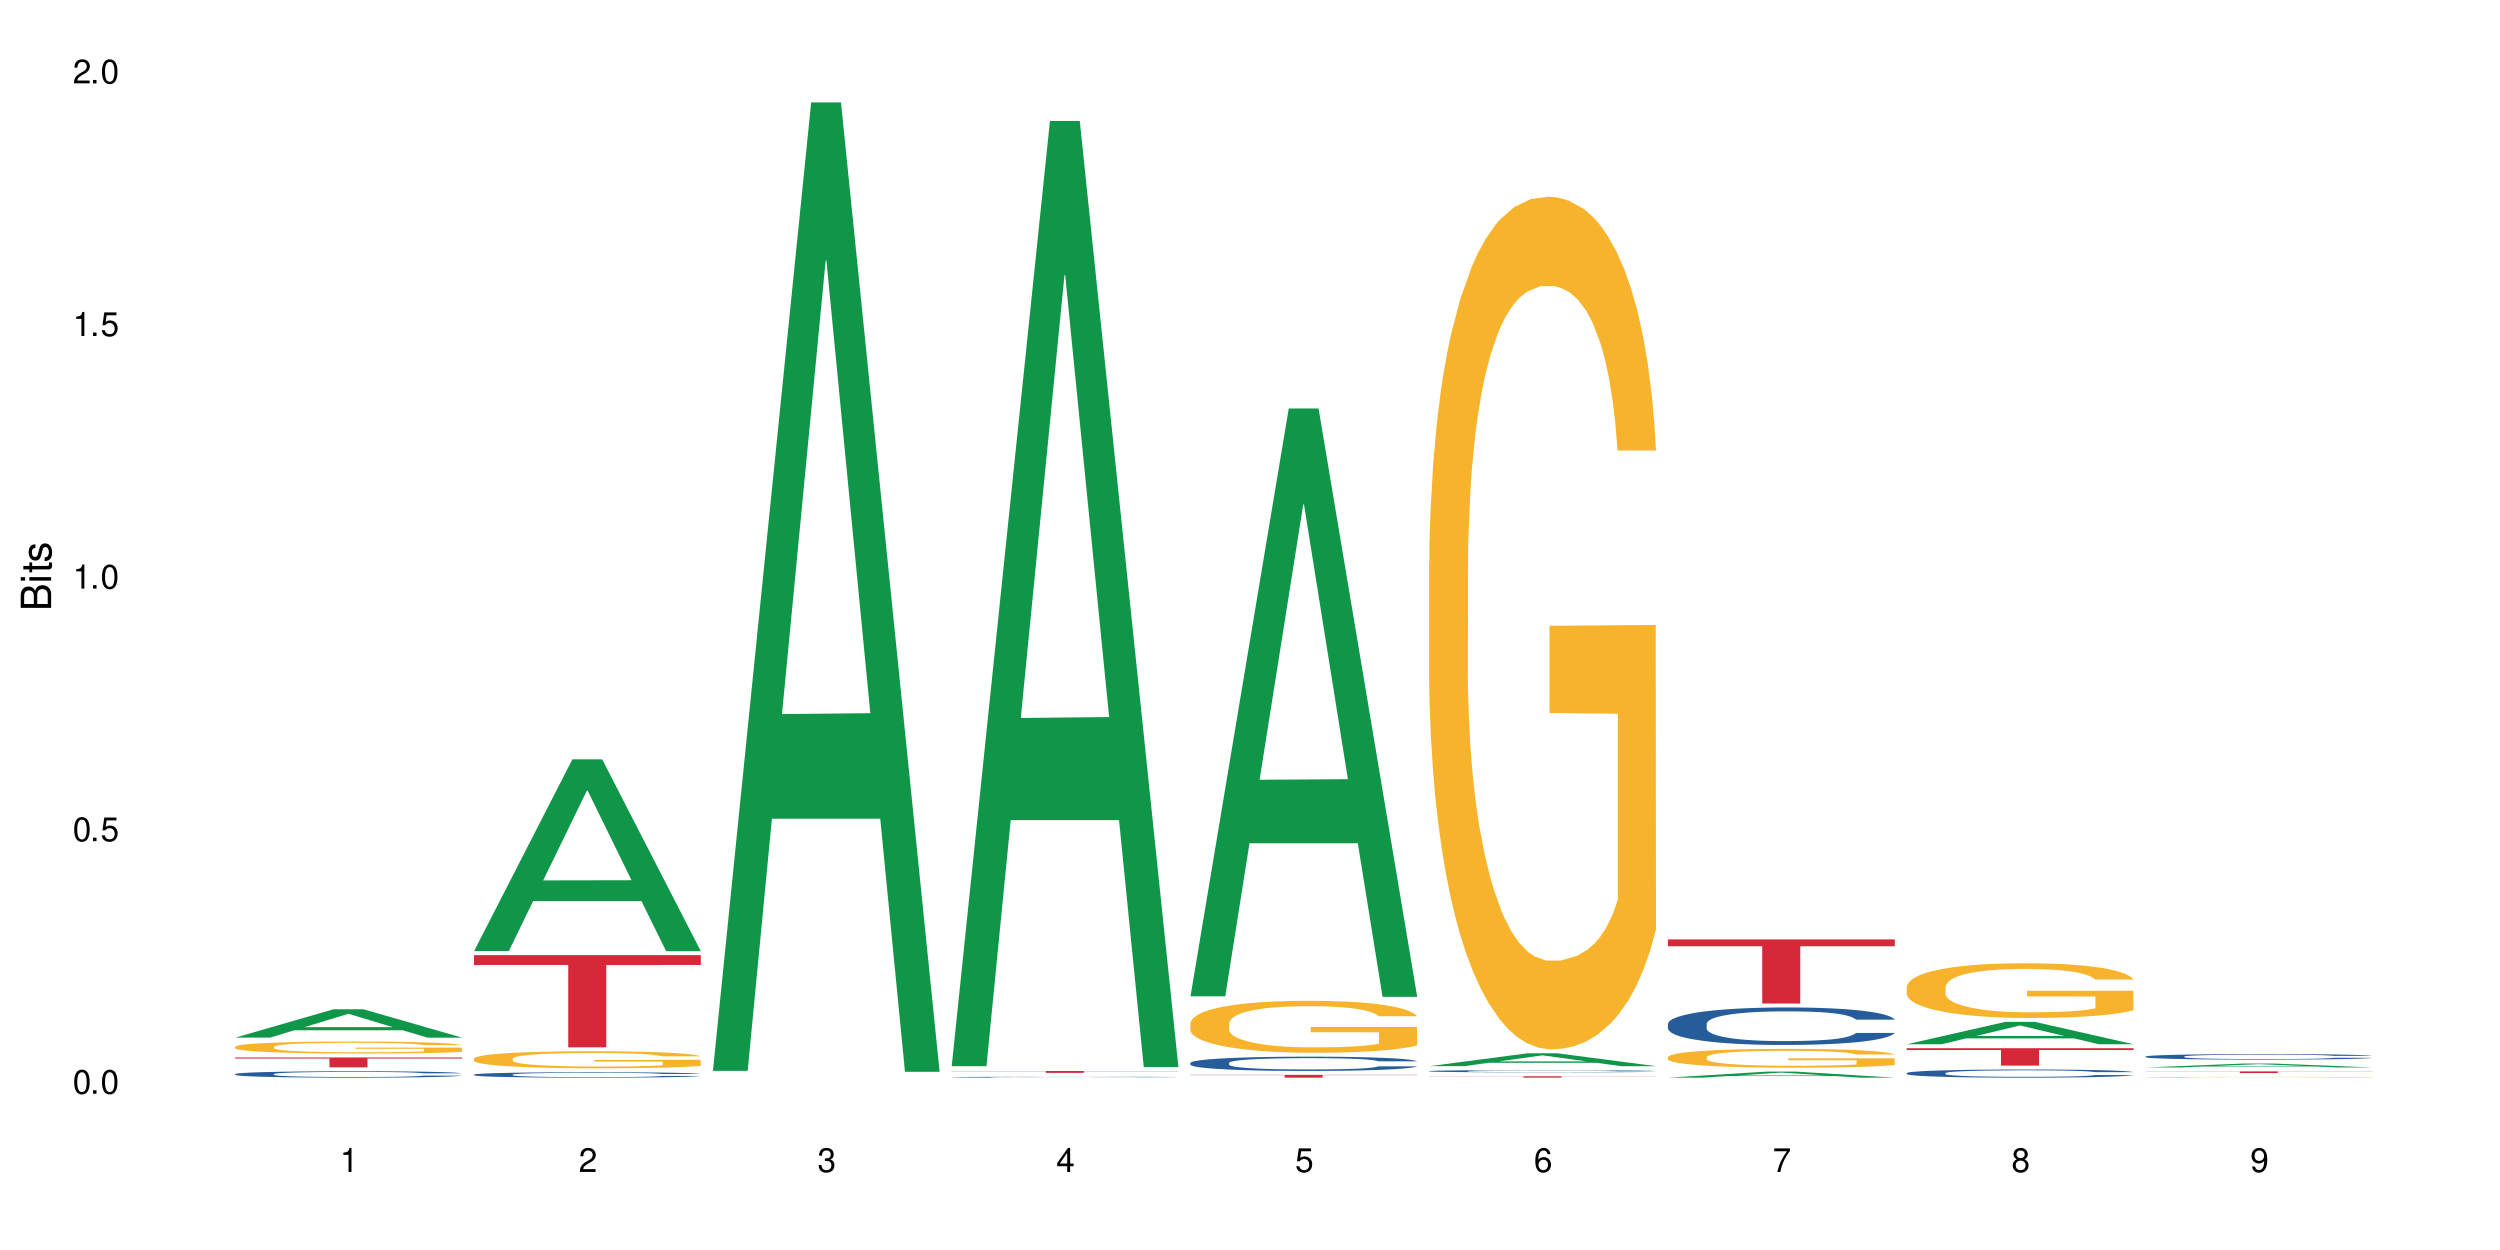 <?xml version="1.0" encoding="UTF-8"?>
<svg xmlns="http://www.w3.org/2000/svg" xmlns:xlink="http://www.w3.org/1999/xlink" width="720" height="360" viewBox="0 0 720 360">
<defs>
<g>
<g id="glyph-0-0">
</g>
<g id="glyph-0-1">
<path d="M 2.641 -6.938 C 2 -6.938 1.422 -6.656 1.078 -6.172 C 0.641 -5.562 0.406 -4.641 0.406 -3.359 C 0.406 -1.016 1.188 0.219 2.641 0.219 C 4.078 0.219 4.859 -1.016 4.859 -3.297 C 4.859 -4.641 4.656 -5.547 4.203 -6.172 C 3.844 -6.656 3.281 -6.938 2.641 -6.938 Z M 2.641 -6.188 C 3.547 -6.188 4 -5.25 4 -3.375 C 4 -1.406 3.562 -0.484 2.625 -0.484 C 1.734 -0.484 1.281 -1.438 1.281 -3.344 C 1.281 -5.25 1.734 -6.188 2.641 -6.188 Z M 2.641 -6.188 "/>
</g>
<g id="glyph-0-2">
<path d="M 1.828 -1 L 0.828 -1 L 0.828 0 L 1.828 0 Z M 1.828 -1 "/>
</g>
<g id="glyph-0-3">
<path d="M 4.562 -6.797 L 1.062 -6.797 L 0.547 -3.094 L 1.328 -3.094 C 1.719 -3.562 2.047 -3.734 2.578 -3.734 C 3.484 -3.734 4.062 -3.109 4.062 -2.094 C 4.062 -1.125 3.484 -0.531 2.578 -0.531 C 1.828 -0.531 1.375 -0.906 1.188 -1.672 L 0.328 -1.672 C 0.453 -1.109 0.547 -0.844 0.75 -0.594 C 1.125 -0.078 1.828 0.219 2.594 0.219 C 3.969 0.219 4.922 -0.781 4.922 -2.219 C 4.922 -3.562 4.031 -4.484 2.719 -4.484 C 2.25 -4.484 1.859 -4.359 1.469 -4.062 L 1.734 -5.969 L 4.562 -5.969 Z M 4.562 -6.797 "/>
</g>
<g id="glyph-0-4">
<path d="M 2.484 -4.938 L 2.484 0 L 3.328 0 L 3.328 -6.938 L 2.766 -6.938 C 2.469 -5.875 2.281 -5.734 0.984 -5.562 L 0.984 -4.938 Z M 2.484 -4.938 "/>
</g>
<g id="glyph-0-5">
<path d="M 4.859 -0.828 L 1.281 -0.828 C 1.359 -1.406 1.672 -1.781 2.5 -2.281 L 3.469 -2.828 C 4.406 -3.344 4.906 -4.062 4.906 -4.906 C 4.906 -5.484 4.672 -6.031 4.266 -6.406 C 3.859 -6.766 3.375 -6.938 2.719 -6.938 C 1.859 -6.938 1.219 -6.625 0.844 -6.031 C 0.609 -5.672 0.5 -5.234 0.484 -4.531 L 1.328 -4.531 C 1.359 -5.016 1.406 -5.281 1.531 -5.516 C 1.75 -5.938 2.188 -6.203 2.703 -6.203 C 3.469 -6.203 4.031 -5.641 4.031 -4.891 C 4.031 -4.344 3.719 -3.859 3.125 -3.516 L 2.234 -3 C 0.812 -2.172 0.406 -1.531 0.328 -0.016 L 4.859 -0.016 Z M 4.859 -0.828 "/>
</g>
<g id="glyph-0-6">
<path d="M 2.125 -3.188 L 2.578 -3.188 C 3.5 -3.188 3.984 -2.766 3.984 -1.922 C 3.984 -1.062 3.469 -0.531 2.594 -0.531 C 1.656 -0.531 1.203 -1 1.156 -2.016 L 0.312 -2.016 C 0.344 -1.453 0.438 -1.094 0.609 -0.781 C 0.953 -0.109 1.625 0.219 2.547 0.219 C 3.953 0.219 4.859 -0.625 4.859 -1.938 C 4.859 -2.828 4.516 -3.297 3.703 -3.594 C 4.344 -3.844 4.656 -4.328 4.656 -5.031 C 4.656 -6.219 3.875 -6.938 2.578 -6.938 C 1.203 -6.938 0.484 -6.172 0.453 -4.703 L 1.297 -4.703 C 1.312 -5.125 1.344 -5.359 1.453 -5.578 C 1.641 -5.969 2.062 -6.203 2.594 -6.203 C 3.344 -6.203 3.797 -5.75 3.797 -5 C 3.797 -4.516 3.609 -4.219 3.25 -4.047 C 3.016 -3.953 2.703 -3.922 2.125 -3.906 Z M 2.125 -3.188 "/>
</g>
<g id="glyph-0-7">
<path d="M 3.141 -1.672 L 3.141 0 L 3.984 0 L 3.984 -1.672 L 4.984 -1.672 L 4.984 -2.438 L 3.984 -2.438 L 3.984 -6.938 L 3.359 -6.938 L 0.266 -2.578 L 0.266 -1.672 Z M 3.141 -2.438 L 1 -2.438 L 3.141 -5.5 Z M 3.141 -2.438 "/>
</g>
<g id="glyph-0-8">
<path d="M 4.781 -5.125 C 4.609 -6.266 3.891 -6.938 2.844 -6.938 C 2.094 -6.938 1.422 -6.578 1.031 -5.953 C 0.594 -5.266 0.406 -4.422 0.406 -3.172 C 0.406 -2 0.578 -1.25 0.984 -0.641 C 1.359 -0.078 1.953 0.219 2.703 0.219 C 3.984 0.219 4.922 -0.75 4.922 -2.094 C 4.922 -3.375 4.062 -4.281 2.844 -4.281 C 2.172 -4.281 1.641 -4.031 1.281 -3.516 C 1.281 -5.234 1.828 -6.188 2.797 -6.188 C 3.391 -6.188 3.797 -5.797 3.938 -5.125 Z M 2.734 -3.531 C 3.547 -3.531 4.062 -2.953 4.062 -2.031 C 4.062 -1.156 3.484 -0.531 2.703 -0.531 C 1.922 -0.531 1.328 -1.188 1.328 -2.078 C 1.328 -2.938 1.906 -3.531 2.734 -3.531 Z M 2.734 -3.531 "/>
</g>
<g id="glyph-0-9">
<path d="M 4.984 -6.797 L 0.438 -6.797 L 0.438 -5.969 L 4.109 -5.969 C 2.5 -3.656 1.828 -2.234 1.328 0 L 2.219 0 C 2.594 -2.172 3.453 -4.047 4.984 -6.094 Z M 4.984 -6.797 "/>
</g>
<g id="glyph-0-10">
<path d="M 3.75 -3.656 C 4.469 -4.094 4.688 -4.438 4.688 -5.078 C 4.688 -6.172 3.844 -6.938 2.641 -6.938 C 1.438 -6.938 0.594 -6.172 0.594 -5.094 C 0.594 -4.438 0.812 -4.094 1.516 -3.656 C 0.734 -3.266 0.359 -2.703 0.359 -1.922 C 0.359 -0.656 1.281 0.219 2.641 0.219 C 3.984 0.219 4.922 -0.656 4.922 -1.922 C 4.922 -2.703 4.531 -3.266 3.75 -3.656 Z M 2.641 -6.188 C 3.359 -6.188 3.812 -5.75 3.812 -5.062 C 3.812 -4.406 3.344 -3.984 2.641 -3.984 C 1.922 -3.984 1.453 -4.406 1.453 -5.078 C 1.453 -5.75 1.922 -6.188 2.641 -6.188 Z M 2.641 -3.266 C 3.484 -3.266 4.062 -2.719 4.062 -1.906 C 4.062 -1.078 3.484 -0.531 2.625 -0.531 C 1.797 -0.531 1.219 -1.094 1.219 -1.906 C 1.219 -2.719 1.781 -3.266 2.641 -3.266 Z M 2.641 -3.266 "/>
</g>
<g id="glyph-0-11">
<path d="M 0.516 -1.578 C 0.672 -0.453 1.406 0.219 2.438 0.219 C 3.188 0.219 3.859 -0.141 4.266 -0.766 C 4.688 -1.453 4.891 -2.297 4.891 -3.547 C 4.891 -4.719 4.703 -5.453 4.312 -6.078 C 3.938 -6.641 3.344 -6.938 2.594 -6.938 C 1.297 -6.938 0.359 -5.969 0.359 -4.625 C 0.359 -3.344 1.234 -2.453 2.453 -2.453 C 3.094 -2.453 3.578 -2.672 4.016 -3.203 C 4 -1.484 3.469 -0.531 2.5 -0.531 C 1.906 -0.531 1.484 -0.906 1.359 -1.578 Z M 2.578 -6.203 C 3.375 -6.203 3.969 -5.531 3.969 -4.641 C 3.969 -3.797 3.391 -3.188 2.547 -3.188 C 1.734 -3.188 1.234 -3.766 1.234 -4.688 C 1.234 -5.562 1.797 -6.203 2.578 -6.203 Z M 2.578 -6.203 "/>
</g>
<g id="glyph-1-0">
</g>
<g id="glyph-1-1">
<path d="M 0 -0.953 L 0 -4.891 C 0 -5.719 -0.234 -6.344 -0.734 -6.797 C -1.188 -7.234 -1.812 -7.469 -2.5 -7.469 C -3.547 -7.469 -4.188 -7 -4.625 -5.875 C -4.984 -6.688 -5.625 -7.094 -6.531 -7.094 C -7.172 -7.094 -7.734 -6.859 -8.141 -6.391 C -8.562 -5.922 -8.75 -5.344 -8.75 -4.5 L -8.75 -0.953 Z M -4.984 -2.062 L -7.766 -2.062 L -7.766 -4.219 C -7.766 -4.844 -7.688 -5.203 -7.453 -5.5 C -7.219 -5.812 -6.859 -5.969 -6.375 -5.969 C -5.891 -5.969 -5.531 -5.812 -5.297 -5.5 C -5.062 -5.203 -4.984 -4.844 -4.984 -4.219 Z M -0.984 -2.062 L -4 -2.062 L -4 -4.781 C -4 -5.766 -3.438 -6.359 -2.484 -6.359 C -1.547 -6.359 -0.984 -5.766 -0.984 -4.781 Z M -0.984 -2.062 "/>
</g>
<g id="glyph-1-2">
<path d="M -6.281 -1.797 L -6.281 -0.797 L 0 -0.797 L 0 -1.797 Z M -8.75 -1.797 L -8.75 -0.797 L -7.484 -0.797 L -7.484 -1.797 Z M -8.75 -1.797 "/>
</g>
<g id="glyph-1-3">
<path d="M -6.281 -3.047 L -6.281 -2.016 L -8.016 -2.016 L -8.016 -1.016 L -6.281 -1.016 L -6.281 -0.172 L -5.469 -0.172 L -5.469 -1.016 L -0.719 -1.016 C -0.078 -1.016 0.281 -1.453 0.281 -2.234 C 0.281 -2.5 0.25 -2.719 0.188 -3.047 L -0.641 -3.047 C -0.609 -2.906 -0.594 -2.766 -0.594 -2.562 C -0.594 -2.141 -0.719 -2.016 -1.156 -2.016 L -5.469 -2.016 L -5.469 -3.047 Z M -6.281 -3.047 "/>
</g>
<g id="glyph-1-4">
<path d="M -4.531 -5.25 C -5.766 -5.25 -6.469 -4.422 -6.469 -2.969 C -6.469 -1.516 -5.719 -0.562 -4.547 -0.562 C -3.562 -0.562 -3.094 -1.062 -2.734 -2.562 L -2.516 -3.484 C -2.344 -4.188 -2.094 -4.469 -1.641 -4.469 C -1.047 -4.469 -0.641 -3.875 -0.641 -3 C -0.641 -2.453 -0.797 -2 -1.062 -1.75 C -1.25 -1.594 -1.422 -1.531 -1.875 -1.469 L -1.875 -0.406 C -0.422 -0.453 0.281 -1.266 0.281 -2.922 C 0.281 -4.5 -0.5 -5.516 -1.719 -5.516 C -2.656 -5.516 -3.172 -4.984 -3.469 -3.734 L -3.703 -2.766 C -3.891 -1.953 -4.156 -1.609 -4.594 -1.609 C -5.188 -1.609 -5.547 -2.125 -5.547 -2.938 C -5.547 -3.75 -5.203 -4.172 -4.531 -4.203 Z M -4.531 -5.25 "/>
</g>
</g>
</defs>
<rect x="-72" y="-36" width="864" height="432" fill="rgb(100%, 100%, 100%)" fill-opacity="1"/>
<path fill-rule="nonzero" fill="rgb(6.275%, 58.824%, 28.235%)" fill-opacity="1" d="M 67.73 298.832 L 67.801 298.824 L 96.07 290.668 L 104.656 290.668 L 133.066 298.84 L 123.082 298.84 L 115.965 296.707 L 84.762 296.707 L 77.781 298.832 L 67.73 298.832 L 87.766 295.824 L 113.102 295.816 L 100.469 292.004 L 100.328 291.996 L 100.188 292.02 L 87.695 295.816 L 87.766 295.824 Z M 67.73 298.832 "/>
<path fill-rule="nonzero" fill="rgb(14.51%, 36.078%, 60%)" fill-opacity="1" d="M 67.73 309.324 L 67.812 309.324 L 67.812 309.281 L 68.051 309.219 L 68.605 309.137 L 69.164 309.082 L 70.598 308.98 L 72.59 308.887 L 74.664 308.812 L 76.176 308.766 L 77.531 308.734 L 80.637 308.672 L 82.629 308.641 L 84.781 308.609 L 87.41 308.582 L 89.324 308.566 L 93.625 308.539 L 96.812 308.527 L 99.281 308.52 L 104.621 308.52 L 107.809 308.527 L 110.117 308.535 L 112.668 308.551 L 114.82 308.566 L 118.562 308.602 L 121.91 308.648 L 123.426 308.676 L 125.816 308.73 L 127.648 308.781 L 128.922 308.824 L 130.355 308.887 L 131.629 308.961 L 132.586 309.047 L 133.066 309.121 L 121.91 309.121 L 121.352 309.055 L 120.715 309 L 119.52 308.93 L 118.324 308.883 L 116.652 308.832 L 115.137 308.801 L 113.066 308.77 L 111.234 308.75 L 109.32 308.734 L 107.488 308.723 L 103.984 308.715 L 99.922 308.715 L 98.406 308.719 L 95.297 308.73 L 93.625 308.742 L 91.234 308.766 L 89.562 308.789 L 87.57 308.82 L 86.215 308.852 L 84.543 308.895 L 83.348 308.934 L 81.992 308.988 L 81.195 309.031 L 80.48 309.078 L 79.84 309.133 L 79.363 309.191 L 79.043 309.254 L 78.887 309.316 L 78.887 309.578 L 79.043 309.641 L 79.441 309.711 L 80.48 309.812 L 81.992 309.902 L 83.746 309.973 L 85.418 310.023 L 86.375 310.047 L 87.648 310.074 L 89.641 310.109 L 92.512 310.141 L 94.184 310.156 L 96.734 310.168 L 99.363 310.176 L 102.867 310.176 L 105.977 310.168 L 108.047 310.16 L 110.199 310.148 L 113.145 310.117 L 114.98 310.09 L 116.57 310.059 L 117.766 310.027 L 118.562 310 L 119.758 309.949 L 120.715 309.891 L 121.434 309.832 L 121.91 309.773 L 133.066 309.773 L 132.586 309.84 L 131.871 309.906 L 131.152 309.957 L 130.039 310.016 L 128.762 310.066 L 126.93 310.125 L 125.418 310.164 L 123.426 310.207 L 121.59 310.238 L 119.602 310.27 L 116.652 310.301 L 114.738 310.32 L 112.668 310.336 L 110.199 310.348 L 107.09 310.359 L 103.746 310.367 L 100.637 310.367 L 97.289 310.363 L 94.82 310.359 L 91.555 310.344 L 87.492 310.312 L 84.543 310.281 L 82.23 310.25 L 80.238 310.215 L 78.008 310.168 L 75.141 310.094 L 73.387 310.039 L 72.191 309.988 L 70.84 309.926 L 69.883 309.863 L 68.766 309.77 L 67.969 309.652 L 67.73 309.559 Z M 67.73 309.324 "/>
<path fill-rule="nonzero" fill="rgb(96.863%, 70.196%, 16.863%)" fill-opacity="1" d="M 67.73 301.445 L 67.812 301.445 L 67.812 301.379 L 68.129 301.238 L 68.926 301.043 L 69.961 300.883 L 71.078 300.758 L 71.793 300.691 L 72.988 300.598 L 74.023 300.527 L 76.656 300.387 L 80 300.254 L 81.832 300.195 L 83.906 300.145 L 86.852 300.082 L 88.207 300.062 L 92.352 300.012 L 97.051 299.98 L 102.23 299.969 L 104.621 299.973 L 107.887 299.984 L 112.348 300.02 L 114.898 300.051 L 116.891 300.082 L 118.961 300.125 L 121.512 300.188 L 123.902 300.262 L 125.816 300.34 L 127.727 300.434 L 129.32 300.535 L 130.676 300.645 L 131.871 300.777 L 132.586 300.887 L 133.066 300.996 L 121.988 300.996 L 121.352 300.887 L 120.637 300.801 L 119.441 300.695 L 118.246 300.621 L 117.051 300.562 L 114.82 300.48 L 112.906 300.43 L 110.516 300.387 L 108.207 300.355 L 105.578 300.34 L 103.984 300.332 L 99.762 300.332 L 95.938 300.355 L 93.707 300.379 L 92.113 300.402 L 89.879 300.453 L 88.527 300.488 L 87.73 300.516 L 85.34 300.613 L 83.746 300.699 L 82.871 300.762 L 81.754 300.855 L 80.957 300.941 L 80.082 301.066 L 79.602 301.16 L 78.965 301.375 L 78.887 301.941 L 79.125 302.062 L 79.602 302.191 L 80.238 302.305 L 81.195 302.422 L 82.152 302.516 L 83.824 302.637 L 85.258 302.719 L 86.375 302.773 L 88.527 302.859 L 89.402 302.887 L 91.473 302.941 L 93.625 302.988 L 96.254 303.023 L 98.246 303.043 L 101.434 303.059 L 105.496 303.059 L 110.277 303.039 L 113.305 303.016 L 115.379 302.992 L 116.73 302.969 L 118.406 302.934 L 119.602 302.902 L 120.715 302.867 L 122.07 302.812 L 122.07 302.062 L 102.391 302.059 L 102.391 301.707 L 132.984 301.703 L 133.066 302.934 L 131.391 303.02 L 129.32 303.102 L 127.328 303.164 L 125.258 303.219 L 122.309 303.277 L 119.918 303.316 L 116.254 303.359 L 112.906 303.387 L 109.402 303.406 L 106.293 303.414 L 102.629 303.418 L 99.363 303.414 L 95.855 303.395 L 93.066 303.367 L 90.52 303.336 L 87.969 303.297 L 84.781 303.23 L 82.711 303.176 L 80.559 303.109 L 78.406 303.031 L 76.496 302.945 L 75.219 302.879 L 73.945 302.805 L 72.59 302.711 L 71.316 302.602 L 70.359 302.504 L 69.484 302.395 L 68.848 302.293 L 68.211 302.148 L 67.891 302.035 L 67.73 301.938 Z M 67.73 301.445 "/>
<path fill-rule="nonzero" fill="rgb(83.922%, 15.686%, 22.353%)" fill-opacity="1" d="M 67.73 304.547 L 133.066 304.547 L 133.066 304.852 L 105.836 304.855 L 105.836 307.395 L 94.879 307.395 L 94.879 304.855 L 94.723 304.852 L 67.73 304.852 Z M 67.73 304.547 "/>
<path fill-rule="nonzero" fill="rgb(6.275%, 58.824%, 28.235%)" fill-opacity="1" d="M 136.504 273.898 L 136.574 273.844 L 164.844 218.684 L 173.43 218.684 L 201.836 273.949 L 191.855 273.949 L 184.738 259.523 L 153.535 259.523 L 146.555 273.898 L 136.504 273.898 L 156.535 253.555 L 181.875 253.504 L 169.242 227.711 L 169.102 227.66 L 168.961 227.816 L 156.469 253.504 L 156.535 253.555 Z M 136.504 273.898 "/>
<path fill-rule="nonzero" fill="rgb(14.51%, 36.078%, 60%)" fill-opacity="1" d="M 136.504 309.484 L 136.582 309.48 L 136.582 309.449 L 136.824 309.395 L 137.379 309.324 L 137.938 309.277 L 139.371 309.191 L 141.363 309.109 L 143.434 309.047 L 144.949 309.012 L 146.305 308.984 L 149.41 308.93 L 151.402 308.902 L 153.555 308.879 L 156.184 308.855 L 158.098 308.84 L 162.398 308.816 L 165.586 308.805 L 168.055 308.801 L 173.395 308.801 L 176.582 308.809 L 178.891 308.816 L 181.441 308.828 L 183.594 308.84 L 187.336 308.871 L 190.684 308.91 L 192.195 308.934 L 194.586 308.977 L 196.418 309.02 L 197.695 309.059 L 199.129 309.109 L 200.402 309.176 L 201.359 309.25 L 201.836 309.309 L 190.684 309.309 L 190.125 309.254 L 189.488 309.207 L 188.293 309.148 L 187.098 309.109 L 185.426 309.066 L 183.91 309.039 L 181.84 309.012 L 180.008 308.996 L 178.094 308.984 L 176.262 308.973 L 172.758 308.965 L 168.691 308.965 L 167.18 308.969 L 164.07 308.98 L 162.398 308.988 L 160.008 309.008 L 158.336 309.027 L 156.344 309.059 L 154.988 309.082 L 153.316 309.117 L 152.121 309.152 L 150.766 309.199 L 149.969 309.234 L 149.25 309.273 L 148.613 309.32 L 148.137 309.371 L 147.816 309.426 L 147.66 309.477 L 147.66 309.699 L 147.816 309.75 L 148.215 309.809 L 149.25 309.898 L 150.766 309.973 L 152.52 310.035 L 154.191 310.078 L 155.148 310.098 L 156.422 310.121 L 158.414 310.148 L 161.281 310.176 L 162.957 310.188 L 165.504 310.199 L 168.137 310.207 L 171.641 310.207 L 174.746 310.199 L 176.82 310.191 L 178.973 310.18 L 181.918 310.156 L 183.75 310.133 L 185.344 310.105 L 186.539 310.078 L 187.336 310.055 L 188.531 310.012 L 189.488 309.965 L 190.203 309.914 L 190.684 309.863 L 201.836 309.863 L 201.359 309.922 L 200.645 309.977 L 199.926 310.02 L 198.809 310.07 L 197.535 310.113 L 195.703 310.164 L 194.188 310.195 L 192.195 310.23 L 190.363 310.258 L 188.371 310.285 L 185.426 310.312 L 183.512 310.328 L 181.441 310.34 L 178.973 310.352 L 175.863 310.359 L 172.516 310.367 L 166.062 310.367 L 163.594 310.359 L 160.328 310.348 L 156.262 310.32 L 153.316 310.293 L 151.004 310.266 L 149.012 310.238 L 146.781 310.199 L 143.914 310.137 L 142.16 310.086 L 140.965 310.047 L 139.609 309.992 L 138.656 309.941 L 137.539 309.863 L 136.742 309.762 L 136.504 309.68 Z M 136.504 309.484 "/>
<path fill-rule="nonzero" fill="rgb(96.863%, 70.196%, 16.863%)" fill-opacity="1" d="M 136.504 304.867 L 136.582 304.863 L 136.582 304.773 L 136.902 304.57 L 137.699 304.293 L 138.734 304.062 L 139.852 303.883 L 140.566 303.789 L 141.762 303.656 L 142.797 303.559 L 145.426 303.355 L 148.773 303.168 L 150.605 303.086 L 152.68 303.012 L 155.625 302.926 L 156.98 302.895 L 161.125 302.82 L 165.824 302.777 L 171.004 302.762 L 173.395 302.77 L 176.66 302.785 L 181.121 302.836 L 183.672 302.879 L 185.664 302.926 L 187.734 302.984 L 190.285 303.074 L 192.676 303.18 L 194.586 303.289 L 196.5 303.422 L 198.094 303.566 L 199.449 303.723 L 200.645 303.91 L 201.359 304.066 L 201.836 304.227 L 190.762 304.227 L 190.125 304.066 L 189.41 303.945 L 188.215 303.801 L 187.02 303.691 L 185.824 303.605 L 183.594 303.488 L 181.68 303.418 L 179.289 303.355 L 176.98 303.316 L 174.348 303.289 L 172.758 303.277 L 168.535 303.277 L 164.707 303.309 L 162.477 303.348 L 160.883 303.383 L 158.652 303.449 L 157.301 303.504 L 156.504 303.539 L 154.113 303.68 L 152.52 303.805 L 151.641 303.891 L 150.527 304.023 L 149.73 304.145 L 148.852 304.324 L 148.375 304.457 L 147.738 304.762 L 147.66 305.57 L 147.898 305.742 L 148.375 305.926 L 149.012 306.086 L 149.969 306.258 L 150.926 306.387 L 152.598 306.562 L 154.031 306.68 L 155.148 306.754 L 157.301 306.875 L 158.176 306.918 L 160.246 306.996 L 162.398 307.059 L 165.027 307.113 L 167.02 307.141 L 170.207 307.164 L 174.27 307.164 L 179.051 307.137 L 182.078 307.102 L 184.148 307.062 L 185.504 307.031 L 187.176 306.984 L 188.371 306.938 L 189.488 306.891 L 190.844 306.812 L 190.844 305.742 L 171.164 305.738 L 171.164 305.234 L 201.758 305.23 L 201.836 306.984 L 200.164 307.105 L 198.094 307.223 L 196.102 307.312 L 194.031 307.387 L 191.082 307.473 L 188.691 307.527 L 185.027 307.59 L 181.68 307.629 L 178.176 307.656 L 175.066 307.668 L 171.402 307.676 L 168.137 307.664 L 164.629 307.637 L 161.84 307.602 L 159.289 307.559 L 156.742 307.5 L 153.555 307.406 L 151.484 307.328 L 149.332 307.234 L 147.18 307.121 L 145.27 307 L 143.992 306.906 L 142.719 306.801 L 141.363 306.664 L 140.09 306.512 L 139.133 306.375 L 138.258 306.215 L 137.617 306.07 L 136.98 305.867 L 136.664 305.707 L 136.504 305.566 Z M 136.504 304.867 "/>
<path fill-rule="nonzero" fill="rgb(83.922%, 15.686%, 22.353%)" fill-opacity="1" d="M 136.504 275.078 L 201.836 275.078 L 201.836 277.918 L 174.609 277.945 L 174.609 301.637 L 163.652 301.637 L 163.652 277.969 L 163.496 277.918 L 136.504 277.918 Z M 136.504 275.078 "/>
<path fill-rule="nonzero" fill="rgb(6.275%, 58.824%, 28.235%)" fill-opacity="1" d="M 205.277 308.414 L 205.348 308.152 L 233.617 29.5 L 242.203 29.5 L 270.609 308.676 L 260.629 308.676 L 253.508 235.801 L 222.309 235.801 L 215.328 308.414 L 205.277 308.414 L 225.309 205.656 L 250.648 205.395 L 238.012 75.109 L 237.875 74.848 L 237.734 75.633 L 225.238 205.395 L 225.309 205.656 Z M 205.277 308.414 "/>
<path fill-rule="nonzero" fill="rgb(6.275%, 58.824%, 28.235%)" fill-opacity="1" d="M 274.051 307.07 L 274.117 306.812 L 302.387 34.824 L 310.973 34.824 L 339.383 307.324 L 329.402 307.324 L 322.281 236.195 L 291.082 236.195 L 284.102 307.07 L 274.051 307.07 L 294.082 206.77 L 319.422 206.512 L 306.785 79.348 L 306.645 79.09 L 306.508 79.859 L 294.012 206.512 L 294.082 206.77 Z M 274.051 307.07 "/>
<path fill-rule="nonzero" fill="rgb(14.51%, 36.078%, 60%)" fill-opacity="1" d="M 274.051 310.223 L 274.129 310.223 L 274.129 310.219 L 274.367 310.211 L 274.926 310.199 L 275.484 310.191 L 276.918 310.176 L 278.91 310.164 L 280.98 310.152 L 282.496 310.148 L 283.848 310.141 L 286.957 310.133 L 288.949 310.129 L 291.102 310.125 L 293.73 310.121 L 295.641 310.117 L 299.945 310.117 L 303.129 310.113 L 316.438 310.113 L 318.984 310.117 L 321.137 310.117 L 324.883 310.125 L 328.23 310.129 L 329.742 310.133 L 332.133 310.141 L 333.965 310.148 L 335.238 310.156 L 336.676 310.164 L 337.949 310.176 L 338.906 310.188 L 339.383 310.195 L 328.23 310.195 L 327.672 310.188 L 327.035 310.18 L 325.84 310.168 L 324.645 310.164 L 322.969 310.156 L 321.457 310.152 L 319.383 310.148 L 317.551 310.145 L 315.641 310.141 L 301.617 310.141 L 299.945 310.145 L 297.555 310.148 L 295.879 310.148 L 293.887 310.156 L 292.535 310.16 L 290.859 310.164 L 289.664 310.168 L 288.312 310.176 L 287.516 310.184 L 286.797 310.191 L 286.16 310.199 L 285.684 310.207 L 285.363 310.215 L 285.203 310.223 L 285.203 310.258 L 285.363 310.266 L 285.762 310.277 L 286.797 310.293 L 288.312 310.305 L 290.062 310.312 L 291.738 310.32 L 292.691 310.324 L 293.969 310.328 L 295.961 310.332 L 298.828 310.336 L 300.5 310.34 L 314.363 310.34 L 316.516 310.336 L 319.465 310.332 L 321.297 310.328 L 322.891 310.324 L 324.086 310.32 L 324.883 310.316 L 326.078 310.309 L 327.035 310.301 L 327.75 310.293 L 328.23 310.285 L 339.383 310.285 L 338.906 310.297 L 338.188 310.305 L 337.473 310.312 L 336.355 310.32 L 335.082 310.328 L 333.25 310.336 L 331.734 310.34 L 329.742 310.348 L 327.91 310.352 L 325.918 310.355 L 322.969 310.359 L 321.059 310.363 L 318.984 310.363 L 316.516 310.367 L 301.141 310.367 L 297.871 310.363 L 293.809 310.359 L 290.859 310.355 L 288.551 310.352 L 286.559 310.348 L 284.328 310.34 L 281.457 310.332 L 279.707 310.324 L 278.512 310.316 L 277.156 310.309 L 276.199 310.297 L 275.086 310.285 L 274.289 310.27 L 274.051 310.258 Z M 274.051 310.223 "/>
<path fill-rule="nonzero" fill="rgb(83.922%, 15.686%, 22.353%)" fill-opacity="1" d="M 274.051 308.453 L 339.383 308.453 L 339.383 308.512 L 312.152 308.512 L 312.152 308.984 L 301.199 308.984 L 301.199 308.512 L 274.051 308.512 Z M 274.051 308.453 "/>
<path fill-rule="nonzero" fill="rgb(6.275%, 58.824%, 28.235%)" fill-opacity="1" d="M 342.82 286.945 L 342.891 286.785 L 371.16 117.633 L 379.746 117.633 L 408.156 287.105 L 398.176 287.105 L 391.055 242.867 L 359.852 242.867 L 352.875 286.945 L 342.82 286.945 L 362.855 224.566 L 388.191 224.406 L 375.559 145.32 L 375.418 145.16 L 375.281 145.637 L 362.785 224.406 L 362.855 224.566 Z M 342.82 286.945 "/>
<path fill-rule="nonzero" fill="rgb(14.51%, 36.078%, 60%)" fill-opacity="1" d="M 342.82 306.109 L 342.902 306.105 L 342.902 306.016 L 343.141 305.875 L 343.699 305.691 L 344.258 305.57 L 345.691 305.348 L 347.684 305.133 L 349.754 304.969 L 351.266 304.871 L 352.621 304.797 L 355.73 304.656 L 357.723 304.586 L 359.871 304.523 L 362.5 304.457 L 364.414 304.422 L 368.715 304.359 L 371.902 304.336 L 374.375 304.324 L 379.711 304.324 L 382.898 304.34 L 385.211 304.355 L 387.758 304.387 L 389.91 304.422 L 393.656 304.504 L 397 304.609 L 398.516 304.668 L 400.906 304.785 L 402.738 304.898 L 404.012 304.996 L 405.445 305.133 L 406.723 305.305 L 407.68 305.496 L 408.156 305.656 L 397 305.656 L 396.445 305.504 L 395.805 305.391 L 394.609 305.234 L 393.414 305.125 L 391.742 305.02 L 390.23 304.945 L 388.156 304.875 L 386.324 304.828 L 384.414 304.797 L 382.578 304.773 L 379.074 304.75 L 375.012 304.75 L 373.496 304.758 L 370.391 304.789 L 368.715 304.816 L 366.324 304.867 L 364.652 304.918 L 362.66 304.992 L 361.305 305.055 L 359.633 305.152 L 358.438 305.238 L 357.082 305.363 L 356.285 305.457 L 355.57 305.562 L 354.934 305.688 L 354.453 305.816 L 354.137 305.957 L 353.977 306.09 L 353.977 306.672 L 354.137 306.809 L 354.535 306.965 L 355.57 307.195 L 357.082 307.395 L 358.836 307.551 L 360.508 307.664 L 361.465 307.715 L 362.742 307.777 L 364.734 307.852 L 367.602 307.926 L 369.273 307.957 L 371.824 307.988 L 374.453 308 L 377.957 308 L 381.066 307.988 L 383.137 307.969 L 385.289 307.938 L 388.238 307.875 L 390.07 307.812 L 391.664 307.742 L 392.859 307.672 L 393.656 307.613 L 394.852 307.496 L 395.805 307.367 L 396.523 307.234 L 397 307.109 L 408.156 307.109 L 407.68 307.258 L 406.961 307.406 L 406.242 307.516 L 405.129 307.645 L 403.852 307.762 L 402.02 307.895 L 400.508 307.98 L 398.516 308.074 L 396.684 308.145 L 394.691 308.207 L 391.742 308.285 L 389.832 308.32 L 387.758 308.355 L 385.289 308.383 L 382.18 308.41 L 378.836 308.426 L 375.727 308.43 L 372.383 308.422 L 369.91 308.406 L 366.645 308.375 L 362.582 308.305 L 359.633 308.234 L 357.324 308.164 L 355.332 308.09 L 353.102 307.988 L 350.23 307.82 L 348.48 307.695 L 347.285 307.59 L 345.93 307.441 L 344.973 307.312 L 343.859 307.102 L 343.062 306.836 L 342.82 306.629 Z M 342.82 306.109 "/>
<path fill-rule="nonzero" fill="rgb(96.863%, 70.196%, 16.863%)" fill-opacity="1" d="M 342.82 294.641 L 342.902 294.629 L 342.902 294.355 L 343.219 293.738 L 344.016 292.891 L 345.051 292.195 L 346.168 291.648 L 346.887 291.363 L 348.082 290.953 L 349.117 290.652 L 351.746 290.035 L 355.094 289.461 L 356.926 289.215 L 358.996 288.984 L 361.945 288.723 L 363.297 288.629 L 367.441 288.41 L 372.141 288.273 L 377.32 288.234 L 379.711 288.246 L 382.977 288.301 L 387.441 288.449 L 389.988 288.586 L 391.98 288.723 L 394.055 288.902 L 396.602 289.176 L 398.992 289.504 L 400.906 289.832 L 402.816 290.242 L 404.41 290.68 L 405.766 291.156 L 406.961 291.73 L 407.68 292.207 L 408.156 292.688 L 397.082 292.688 L 396.445 292.207 L 395.727 291.84 L 394.531 291.391 L 393.336 291.062 L 392.141 290.801 L 389.91 290.445 L 387.996 290.227 L 385.609 290.035 L 383.297 289.914 L 380.668 289.832 L 379.074 289.805 L 374.852 289.805 L 371.027 289.898 L 368.797 290.008 L 367.203 290.117 L 364.973 290.324 L 363.617 290.488 L 362.82 290.598 L 360.43 291.02 L 358.836 291.402 L 357.961 291.664 L 356.844 292.074 L 356.047 292.441 L 355.172 292.988 L 354.695 293.398 L 354.055 294.328 L 353.977 296.785 L 354.215 297.305 L 354.695 297.867 L 355.332 298.359 L 356.285 298.879 L 357.242 299.273 L 358.918 299.805 L 360.352 300.16 L 361.465 300.395 L 363.617 300.762 L 364.492 300.887 L 366.566 301.133 L 368.715 301.324 L 371.344 301.488 L 373.336 301.57 L 376.523 301.637 L 380.59 301.637 L 385.367 301.555 L 388.395 301.445 L 390.469 301.336 L 391.824 301.242 L 393.496 301.09 L 394.691 300.953 L 395.805 300.805 L 397.16 300.57 L 397.16 297.305 L 377.48 297.293 L 377.48 295.762 L 408.074 295.75 L 408.156 301.09 L 406.484 301.461 L 404.41 301.816 L 402.418 302.09 L 400.348 302.32 L 397.398 302.582 L 395.008 302.746 L 391.344 302.938 L 387.996 303.059 L 384.492 303.141 L 381.387 303.184 L 377.719 303.195 L 374.453 303.168 L 370.949 303.086 L 368.16 302.977 L 365.609 302.84 L 363.059 302.664 L 359.871 302.375 L 357.801 302.145 L 355.648 301.855 L 353.5 301.516 L 351.586 301.145 L 350.312 300.859 L 349.035 300.531 L 347.684 300.121 L 346.406 299.656 L 345.449 299.234 L 344.574 298.754 L 343.938 298.305 L 343.301 297.688 L 342.98 297.195 L 342.82 296.773 Z M 342.82 294.641 "/>
<path fill-rule="nonzero" fill="rgb(83.922%, 15.686%, 22.353%)" fill-opacity="1" d="M 342.82 309.559 L 408.156 309.559 L 408.156 309.645 L 380.926 309.645 L 380.926 310.367 L 369.973 310.367 L 369.973 309.645 L 342.82 309.645 Z M 342.82 309.559 "/>
<path fill-rule="nonzero" fill="rgb(6.275%, 58.824%, 28.235%)" fill-opacity="1" d="M 411.594 307.055 L 411.664 307.051 L 439.934 303.348 L 448.52 303.348 L 476.93 307.059 L 466.945 307.059 L 459.828 306.09 L 428.625 306.09 L 421.645 307.055 L 411.594 307.055 L 431.629 305.691 L 456.965 305.688 L 444.332 303.957 L 444.191 303.953 L 444.051 303.961 L 431.559 305.688 L 431.629 305.691 Z M 411.594 307.055 "/>
<path fill-rule="nonzero" fill="rgb(14.51%, 36.078%, 60%)" fill-opacity="1" d="M 411.594 308.473 L 411.676 308.469 L 411.676 308.457 L 411.914 308.434 L 412.473 308.406 L 413.027 308.387 L 414.461 308.352 L 416.453 308.316 L 418.527 308.289 L 420.039 308.273 L 421.395 308.262 L 424.5 308.238 L 426.492 308.227 L 428.645 308.219 L 431.273 308.207 L 433.188 308.203 L 437.488 308.191 L 440.676 308.188 L 451.672 308.188 L 453.98 308.191 L 456.531 308.195 L 458.684 308.203 L 462.426 308.215 L 465.773 308.23 L 467.289 308.242 L 469.68 308.262 L 471.512 308.277 L 472.785 308.293 L 474.219 308.316 L 475.496 308.344 L 476.449 308.375 L 476.93 308.398 L 465.773 308.398 L 465.215 308.375 L 464.578 308.355 L 463.383 308.332 L 462.188 308.316 L 460.516 308.297 L 459 308.285 L 456.93 308.273 L 455.098 308.266 L 453.184 308.262 L 451.352 308.258 L 447.848 308.254 L 443.785 308.254 L 442.27 308.258 L 439.164 308.262 L 437.488 308.266 L 435.098 308.273 L 433.426 308.281 L 431.434 308.293 L 430.078 308.305 L 428.406 308.32 L 427.211 308.332 L 425.855 308.352 L 425.059 308.367 L 424.344 308.383 L 423.707 308.402 L 423.227 308.426 L 422.91 308.445 L 422.75 308.469 L 422.75 308.562 L 422.91 308.582 L 423.309 308.609 L 424.344 308.645 L 425.855 308.676 L 427.609 308.699 L 429.281 308.719 L 430.238 308.727 L 431.512 308.738 L 433.504 308.75 L 436.375 308.762 L 438.047 308.766 L 440.598 308.77 L 443.227 308.773 L 446.73 308.773 L 449.84 308.77 L 451.91 308.766 L 454.062 308.762 L 457.008 308.754 L 458.844 308.742 L 460.438 308.73 L 461.629 308.719 L 462.426 308.711 L 463.621 308.691 L 464.578 308.672 L 465.297 308.652 L 465.773 308.629 L 476.93 308.629 L 476.449 308.652 L 475.734 308.676 L 475.016 308.695 L 473.902 308.715 L 472.625 308.734 L 470.793 308.754 L 469.281 308.77 L 467.289 308.785 L 465.457 308.797 L 463.465 308.805 L 460.516 308.816 L 458.602 308.824 L 456.531 308.828 L 454.062 308.832 L 450.953 308.836 L 447.609 308.84 L 441.152 308.84 L 438.684 308.836 L 435.418 308.832 L 431.355 308.82 L 428.406 308.809 L 426.094 308.797 L 424.105 308.785 L 421.871 308.77 L 419.004 308.742 L 417.25 308.723 L 416.055 308.707 L 414.703 308.684 L 413.746 308.664 L 412.629 308.629 L 411.832 308.586 L 411.594 308.555 Z M 411.594 308.473 "/>
<path fill-rule="nonzero" fill="rgb(96.863%, 70.196%, 16.863%)" fill-opacity="1" d="M 411.594 161.828 L 411.676 161.602 L 411.676 157.117 L 411.992 147.023 L 412.789 133.121 L 413.824 121.684 L 414.941 112.711 L 415.656 108 L 416.852 101.273 L 417.891 96.34 L 420.52 86.246 L 423.863 76.828 L 425.695 72.789 L 427.77 68.977 L 430.715 64.715 L 432.07 63.148 L 436.215 59.559 L 440.914 57.316 L 446.094 56.645 L 448.484 56.867 L 451.75 57.766 L 456.211 60.23 L 458.762 62.473 L 460.754 64.715 L 462.824 67.633 L 465.375 72.117 L 467.766 77.5 L 469.68 82.883 L 471.59 89.609 L 473.184 96.789 L 474.539 104.637 L 475.734 114.059 L 476.449 121.906 L 476.93 129.754 L 465.855 129.754 L 465.215 121.906 L 464.5 115.852 L 463.305 108.449 L 462.109 103.066 L 460.914 98.805 L 458.684 92.977 L 456.77 89.387 L 454.379 86.246 L 452.07 84.227 L 449.441 82.883 L 447.848 82.434 L 443.625 82.434 L 439.801 84.004 L 437.57 85.797 L 435.977 87.594 L 433.746 90.957 L 432.391 93.648 L 431.594 95.441 L 429.203 102.395 L 427.609 108.676 L 426.734 112.934 L 425.617 119.664 L 424.82 125.719 L 423.945 134.691 L 423.465 141.418 L 422.828 156.668 L 422.75 197.039 L 422.988 205.559 L 423.465 214.754 L 424.105 222.828 L 425.059 231.352 L 426.016 237.855 L 427.688 246.602 L 429.125 252.434 L 430.238 256.246 L 432.391 262.301 L 433.266 264.32 L 435.336 268.355 L 437.488 271.496 L 440.117 274.188 L 442.109 275.531 L 445.297 276.652 L 449.359 276.652 L 454.141 275.309 L 457.168 273.516 L 459.242 271.719 L 460.594 270.148 L 462.27 267.684 L 463.465 265.441 L 464.578 262.973 L 465.934 259.16 L 465.934 205.559 L 446.254 205.336 L 446.254 180.219 L 476.848 179.992 L 476.93 267.684 L 475.254 273.738 L 473.184 279.57 L 471.191 284.055 L 469.121 287.867 L 466.172 292.129 L 463.781 294.82 L 460.117 297.961 L 456.77 299.977 L 453.266 301.324 L 450.156 301.996 L 446.492 302.223 L 443.227 301.773 L 439.719 300.426 L 436.93 298.633 L 434.383 296.391 L 431.832 293.473 L 428.645 288.766 L 426.574 284.953 L 424.422 280.242 L 422.27 274.637 L 420.359 268.582 L 419.082 263.871 L 417.809 258.488 L 416.453 251.762 L 415.18 244.133 L 414.223 237.184 L 413.348 229.332 L 412.711 221.934 L 412.074 211.84 L 411.754 203.766 L 411.594 196.812 Z M 411.594 161.828 "/>
<path fill-rule="nonzero" fill="rgb(83.922%, 15.686%, 22.353%)" fill-opacity="1" d="M 411.594 309.969 L 476.93 309.969 L 476.93 310.012 L 449.699 310.012 L 449.699 310.367 L 438.746 310.367 L 438.746 310.012 L 411.594 310.012 Z M 411.594 309.969 "/>
<path fill-rule="nonzero" fill="rgb(6.275%, 58.824%, 28.235%)" fill-opacity="1" d="M 480.367 310.367 L 480.438 310.363 L 508.707 308.629 L 517.293 308.629 L 545.703 310.367 L 535.719 310.367 L 528.602 309.914 L 497.398 309.914 L 490.418 310.367 L 480.367 310.367 L 500.398 309.727 L 525.738 309.727 L 513.105 308.914 L 512.965 308.91 L 512.824 308.918 L 500.332 309.727 L 500.398 309.727 Z M 480.367 310.367 "/>
<path fill-rule="nonzero" fill="rgb(14.51%, 36.078%, 60%)" fill-opacity="1" d="M 480.367 294.852 L 480.445 294.844 L 480.445 294.605 L 480.688 294.23 L 481.242 293.758 L 481.801 293.43 L 483.234 292.852 L 485.227 292.289 L 487.301 291.852 L 488.812 291.598 L 490.168 291.398 L 493.273 291.035 L 495.266 290.848 L 497.418 290.68 L 500.047 290.512 L 501.961 290.414 L 506.262 290.254 L 509.449 290.188 L 511.918 290.156 L 517.258 290.156 L 520.445 290.195 L 522.754 290.246 L 525.305 290.324 L 527.457 290.414 L 531.199 290.629 L 534.547 290.906 L 536.059 291.062 L 538.449 291.371 L 540.285 291.664 L 541.559 291.922 L 542.992 292.289 L 544.266 292.73 L 545.223 293.234 L 545.703 293.66 L 534.547 293.66 L 533.988 293.266 L 533.352 292.957 L 532.156 292.555 L 530.961 292.27 L 529.289 291.98 L 527.773 291.793 L 525.703 291.605 L 523.871 291.488 L 521.957 291.398 L 520.125 291.34 L 516.621 291.281 L 512.555 291.281 L 511.043 291.301 L 507.934 291.379 L 506.262 291.449 L 503.871 291.586 L 502.199 291.715 L 500.207 291.914 L 498.852 292.082 L 497.18 292.336 L 495.984 292.562 L 494.629 292.891 L 493.832 293.137 L 493.117 293.41 L 492.477 293.738 L 492 294.082 L 491.68 294.449 L 491.523 294.801 L 491.523 296.332 L 491.68 296.688 L 492.078 297.102 L 493.117 297.703 L 494.629 298.227 L 496.383 298.641 L 498.055 298.938 L 499.012 299.074 L 500.285 299.23 L 502.277 299.43 L 505.145 299.625 L 506.82 299.703 L 509.367 299.785 L 512 299.824 L 515.504 299.824 L 518.613 299.785 L 520.684 299.734 L 522.836 299.656 L 525.781 299.488 L 527.613 299.332 L 529.207 299.145 L 530.402 298.957 L 531.199 298.797 L 532.395 298.492 L 533.352 298.156 L 534.07 297.812 L 534.547 297.477 L 545.703 297.477 L 545.223 297.871 L 544.508 298.254 L 543.789 298.543 L 542.672 298.887 L 541.398 299.191 L 539.566 299.539 L 538.051 299.766 L 536.059 300.012 L 534.227 300.199 L 532.234 300.367 L 529.289 300.562 L 527.375 300.66 L 525.305 300.75 L 522.836 300.828 L 519.727 300.898 L 516.379 300.938 L 513.273 300.949 L 509.926 300.93 L 507.457 300.887 L 504.191 300.801 L 500.125 300.621 L 497.18 300.434 L 494.867 300.246 L 492.875 300.051 L 490.645 299.785 L 487.777 299.352 L 486.023 299.016 L 484.828 298.738 L 483.473 298.355 L 482.52 298.008 L 481.402 297.457 L 480.605 296.754 L 480.367 296.215 Z M 480.367 294.852 "/>
<path fill-rule="nonzero" fill="rgb(96.863%, 70.196%, 16.863%)" fill-opacity="1" d="M 480.367 304.398 L 480.445 304.395 L 480.445 304.297 L 480.766 304.074 L 481.562 303.766 L 482.598 303.512 L 483.715 303.316 L 484.43 303.211 L 485.625 303.062 L 486.66 302.953 L 489.289 302.73 L 492.637 302.523 L 494.469 302.434 L 496.543 302.348 L 499.488 302.254 L 500.844 302.219 L 504.988 302.141 L 509.688 302.09 L 514.867 302.074 L 517.258 302.082 L 520.523 302.102 L 524.984 302.156 L 527.535 302.203 L 529.527 302.254 L 531.598 302.32 L 534.148 302.418 L 536.539 302.535 L 538.449 302.656 L 540.363 302.805 L 541.957 302.961 L 543.312 303.137 L 544.508 303.344 L 545.223 303.52 L 545.703 303.691 L 534.625 303.691 L 533.988 303.52 L 533.273 303.383 L 532.078 303.219 L 530.883 303.102 L 529.688 303.008 L 527.457 302.879 L 525.543 302.801 L 523.152 302.73 L 520.844 302.684 L 518.215 302.656 L 516.621 302.645 L 512.398 302.645 L 508.574 302.68 L 506.34 302.719 L 504.746 302.758 L 502.516 302.832 L 501.164 302.895 L 500.367 302.934 L 497.977 303.086 L 496.383 303.227 L 495.504 303.32 L 494.391 303.469 L 493.594 303.602 L 492.719 303.801 L 492.238 303.949 L 491.602 304.285 L 491.523 305.176 L 491.762 305.367 L 492.238 305.57 L 492.875 305.746 L 493.832 305.934 L 494.789 306.078 L 496.461 306.273 L 497.895 306.402 L 499.012 306.484 L 501.164 306.621 L 502.039 306.664 L 504.109 306.754 L 506.262 306.824 L 508.891 306.883 L 510.883 306.91 L 514.07 306.938 L 518.133 306.938 L 522.914 306.906 L 525.941 306.867 L 528.012 306.828 L 529.367 306.793 L 531.039 306.738 L 532.234 306.688 L 533.352 306.633 L 534.707 306.551 L 534.707 305.367 L 515.027 305.359 L 515.027 304.805 L 545.621 304.801 L 545.703 306.738 L 544.027 306.871 L 541.957 307 L 539.965 307.102 L 537.895 307.184 L 534.945 307.277 L 532.555 307.336 L 528.891 307.406 L 525.543 307.453 L 522.039 307.48 L 518.93 307.496 L 515.266 307.5 L 512 307.492 L 508.492 307.461 L 505.703 307.422 L 503.156 307.371 L 500.605 307.309 L 497.418 307.203 L 495.348 307.121 L 493.195 307.016 L 491.043 306.891 L 489.133 306.758 L 487.855 306.652 L 486.582 306.535 L 485.227 306.387 L 483.953 306.219 L 482.996 306.062 L 482.121 305.891 L 481.484 305.727 L 480.844 305.504 L 480.527 305.324 L 480.367 305.172 Z M 480.367 304.398 "/>
<path fill-rule="nonzero" fill="rgb(83.922%, 15.686%, 22.353%)" fill-opacity="1" d="M 480.367 270.539 L 545.703 270.539 L 545.703 272.516 L 518.473 272.535 L 518.473 289.027 L 507.516 289.027 L 507.516 272.551 L 507.359 272.516 L 480.367 272.516 Z M 480.367 270.539 "/>
<path fill-rule="nonzero" fill="rgb(6.275%, 58.824%, 28.235%)" fill-opacity="1" d="M 549.141 300.742 L 549.211 300.738 L 577.48 294.305 L 586.066 294.305 L 614.473 300.75 L 604.492 300.75 L 597.371 299.066 L 566.172 299.066 L 559.191 300.742 L 549.141 300.742 L 569.172 298.371 L 594.512 298.363 L 581.875 295.359 L 581.738 295.352 L 581.598 295.371 L 569.102 298.363 L 569.172 298.371 Z M 549.141 300.742 "/>
<path fill-rule="nonzero" fill="rgb(14.51%, 36.078%, 60%)" fill-opacity="1" d="M 549.141 309.039 L 549.219 309.039 L 549.219 308.988 L 549.457 308.906 L 550.016 308.801 L 550.574 308.73 L 552.008 308.605 L 554 308.48 L 556.07 308.387 L 557.586 308.332 L 558.941 308.289 L 562.047 308.207 L 564.039 308.168 L 566.191 308.133 L 568.82 308.094 L 570.73 308.074 L 575.035 308.039 L 578.223 308.023 L 580.691 308.016 L 586.031 308.016 L 589.215 308.027 L 591.527 308.035 L 594.078 308.055 L 596.227 308.074 L 599.973 308.121 L 603.32 308.18 L 604.832 308.215 L 607.223 308.281 L 609.055 308.348 L 610.332 308.402 L 611.766 308.48 L 613.039 308.578 L 613.996 308.688 L 614.473 308.781 L 603.32 308.781 L 602.762 308.695 L 602.125 308.629 L 600.93 308.539 L 599.734 308.477 L 598.062 308.414 L 596.547 308.375 L 594.477 308.332 L 592.645 308.309 L 590.73 308.289 L 588.898 308.273 L 585.391 308.262 L 581.328 308.262 L 579.816 308.266 L 576.707 308.285 L 575.035 308.297 L 572.645 308.328 L 570.973 308.355 L 568.98 308.398 L 567.625 308.438 L 565.953 308.492 L 564.758 308.543 L 563.402 308.613 L 562.605 308.668 L 561.887 308.727 L 561.25 308.797 L 560.773 308.871 L 560.453 308.953 L 560.293 309.031 L 560.293 309.363 L 560.453 309.441 L 560.852 309.531 L 561.887 309.66 L 563.402 309.773 L 565.156 309.867 L 566.828 309.93 L 567.785 309.961 L 569.059 309.996 L 571.051 310.039 L 573.918 310.082 L 575.594 310.098 L 578.141 310.113 L 580.77 310.125 L 584.277 310.125 L 587.383 310.113 L 589.457 310.105 L 591.605 310.086 L 594.555 310.051 L 596.387 310.016 L 597.98 309.977 L 599.176 309.934 L 599.973 309.898 L 601.168 309.832 L 602.125 309.762 L 602.84 309.684 L 603.32 309.613 L 614.473 309.613 L 613.996 309.699 L 613.277 309.781 L 612.562 309.844 L 611.445 309.918 L 610.172 309.984 L 608.34 310.062 L 606.824 310.109 L 604.832 310.164 L 603 310.203 L 601.008 310.242 L 598.062 310.285 L 596.148 310.305 L 594.078 310.324 L 591.605 310.344 L 588.5 310.359 L 585.152 310.367 L 582.047 310.367 L 578.699 310.363 L 576.23 310.355 L 572.965 310.336 L 568.898 310.297 L 565.953 310.258 L 563.641 310.215 L 561.648 310.172 L 559.418 310.113 L 556.551 310.02 L 554.797 309.945 L 553.602 309.887 L 552.246 309.805 L 551.293 309.727 L 550.176 309.609 L 549.379 309.453 L 549.141 309.336 Z M 549.141 309.039 "/>
<path fill-rule="nonzero" fill="rgb(96.863%, 70.196%, 16.863%)" fill-opacity="1" d="M 549.141 284.168 L 549.219 284.156 L 549.219 283.867 L 549.539 283.219 L 550.336 282.328 L 551.371 281.594 L 552.484 281.016 L 553.203 280.715 L 554.398 280.285 L 555.434 279.969 L 558.062 279.32 L 561.41 278.715 L 563.242 278.457 L 565.312 278.211 L 568.262 277.938 L 569.617 277.836 L 573.758 277.605 L 578.461 277.465 L 583.641 277.422 L 586.031 277.434 L 589.297 277.492 L 593.758 277.648 L 596.309 277.793 L 598.301 277.938 L 600.371 278.125 L 602.922 278.414 L 605.312 278.758 L 607.223 279.105 L 609.137 279.535 L 610.73 279.996 L 612.082 280.5 L 613.277 281.105 L 613.996 281.609 L 614.473 282.109 L 603.398 282.109 L 602.762 281.609 L 602.043 281.219 L 600.848 280.742 L 599.652 280.398 L 598.461 280.125 L 596.227 279.75 L 594.316 279.52 L 591.926 279.32 L 589.613 279.191 L 586.984 279.105 L 585.391 279.074 L 581.168 279.074 L 577.344 279.176 L 575.113 279.289 L 573.52 279.406 L 571.289 279.621 L 569.934 279.793 L 569.137 279.91 L 566.75 280.355 L 565.156 280.758 L 564.277 281.031 L 563.164 281.465 L 562.367 281.852 L 561.488 282.426 L 561.012 282.859 L 560.375 283.836 L 560.293 286.43 L 560.535 286.977 L 561.012 287.566 L 561.648 288.082 L 562.605 288.629 L 563.562 289.047 L 565.234 289.609 L 566.668 289.98 L 567.785 290.227 L 569.934 290.617 L 570.812 290.746 L 572.883 291.004 L 575.035 291.207 L 577.664 291.379 L 579.656 291.465 L 582.844 291.535 L 586.906 291.535 L 591.688 291.449 L 594.715 291.336 L 596.785 291.219 L 598.141 291.117 L 599.812 290.961 L 601.008 290.816 L 602.125 290.66 L 603.48 290.414 L 603.48 286.977 L 583.797 286.961 L 583.797 285.348 L 614.395 285.336 L 614.473 290.961 L 612.801 291.348 L 610.73 291.723 L 608.738 292.012 L 606.664 292.254 L 603.719 292.527 L 601.328 292.703 L 597.664 292.902 L 594.316 293.031 L 590.809 293.121 L 587.703 293.164 L 584.039 293.176 L 580.77 293.148 L 577.266 293.062 L 574.477 292.945 L 571.926 292.801 L 569.379 292.617 L 566.191 292.312 L 564.117 292.07 L 561.969 291.766 L 559.816 291.406 L 557.902 291.02 L 556.629 290.715 L 555.355 290.371 L 554 289.938 L 552.727 289.449 L 551.77 289.004 L 550.895 288.5 L 550.254 288.023 L 549.617 287.379 L 549.301 286.859 L 549.141 286.414 Z M 549.141 284.168 "/>
<path fill-rule="nonzero" fill="rgb(83.922%, 15.686%, 22.353%)" fill-opacity="1" d="M 549.141 301.879 L 614.473 301.879 L 614.473 302.414 L 587.246 302.418 L 587.246 306.891 L 576.289 306.891 L 576.289 302.422 L 576.129 302.414 L 549.141 302.414 Z M 549.141 301.879 "/>
<path fill-rule="nonzero" fill="rgb(6.275%, 58.824%, 28.235%)" fill-opacity="1" d="M 617.914 307.43 L 617.98 307.43 L 646.25 306.297 L 654.836 306.297 L 683.246 307.43 L 673.266 307.43 L 666.145 307.133 L 634.945 307.133 L 627.965 307.43 L 617.914 307.43 L 637.945 307.012 L 663.285 307.012 L 650.648 306.48 L 650.512 306.48 L 650.371 306.484 L 637.875 307.012 L 637.945 307.012 Z M 617.914 307.43 "/>
<path fill-rule="nonzero" fill="rgb(14.51%, 36.078%, 60%)" fill-opacity="1" d="M 617.914 304.27 L 617.992 304.27 L 617.992 304.234 L 618.23 304.18 L 618.789 304.109 L 619.348 304.062 L 620.781 303.977 L 622.773 303.895 L 624.844 303.828 L 626.359 303.793 L 627.711 303.762 L 630.82 303.707 L 632.812 303.68 L 634.965 303.656 L 637.594 303.633 L 639.504 303.617 L 643.809 303.594 L 646.996 303.586 L 649.465 303.578 L 654.801 303.578 L 657.988 303.586 L 660.301 303.594 L 662.852 303.605 L 665 303.617 L 668.746 303.648 L 672.094 303.691 L 673.605 303.715 L 675.996 303.758 L 677.828 303.801 L 679.102 303.84 L 680.539 303.895 L 681.812 303.957 L 682.77 304.031 L 683.246 304.094 L 672.094 304.094 L 671.535 304.035 L 670.898 303.992 L 669.703 303.934 L 668.508 303.891 L 666.832 303.848 L 665.32 303.82 L 663.246 303.793 L 661.414 303.777 L 659.504 303.762 L 657.672 303.754 L 654.164 303.746 L 650.102 303.746 L 648.586 303.75 L 645.48 303.758 L 643.809 303.77 L 641.418 303.789 L 639.742 303.809 L 637.75 303.84 L 636.398 303.863 L 634.723 303.902 L 633.527 303.934 L 632.176 303.98 L 631.379 304.02 L 630.66 304.059 L 630.023 304.105 L 629.547 304.156 L 629.227 304.211 L 629.066 304.262 L 629.066 304.488 L 629.227 304.539 L 629.625 304.602 L 630.66 304.691 L 632.176 304.766 L 633.926 304.828 L 635.602 304.871 L 636.559 304.891 L 637.832 304.914 L 639.824 304.945 L 642.691 304.973 L 644.363 304.984 L 646.914 304.996 L 649.543 305 L 653.051 305 L 656.156 304.996 L 658.227 304.988 L 660.379 304.977 L 663.328 304.953 L 665.16 304.93 L 666.754 304.902 L 667.949 304.875 L 668.746 304.852 L 669.941 304.805 L 670.898 304.758 L 671.613 304.707 L 672.094 304.656 L 683.246 304.656 L 682.77 304.715 L 682.051 304.77 L 681.336 304.812 L 680.219 304.863 L 678.945 304.91 L 677.113 304.961 L 675.598 304.992 L 673.605 305.031 L 671.773 305.059 L 669.781 305.082 L 666.832 305.109 L 664.922 305.125 L 662.852 305.137 L 660.379 305.148 L 657.273 305.16 L 653.926 305.164 L 650.82 305.168 L 647.473 305.164 L 645.004 305.16 L 641.734 305.145 L 637.672 305.121 L 634.723 305.09 L 632.414 305.062 L 630.422 305.035 L 628.191 304.996 L 625.324 304.934 L 623.57 304.883 L 622.375 304.844 L 621.02 304.785 L 620.062 304.734 L 618.949 304.652 L 618.152 304.551 L 617.914 304.473 Z M 617.914 304.27 "/>
<path fill-rule="nonzero" fill="rgb(96.863%, 70.196%, 16.863%)" fill-opacity="1" d="M 617.914 310.25 L 617.992 310.25 L 617.992 310.246 L 618.312 310.234 L 619.109 310.223 L 620.145 310.215 L 621.258 310.207 L 621.977 310.203 L 623.172 310.195 L 624.207 310.191 L 626.836 310.184 L 630.184 310.176 L 632.016 310.172 L 634.086 310.168 L 637.035 310.164 L 638.391 310.164 L 642.531 310.16 L 662.531 310.16 L 665.082 310.164 L 667.074 310.164 L 669.145 310.168 L 671.695 310.172 L 674.082 310.176 L 675.996 310.18 L 677.91 310.188 L 679.5 310.191 L 680.855 310.199 L 682.051 310.207 L 682.77 310.215 L 683.246 310.223 L 672.172 310.223 L 671.535 310.215 L 670.816 310.211 L 669.621 310.203 L 667.23 310.195 L 665 310.191 L 663.09 310.188 L 660.699 310.184 L 658.387 310.184 L 655.758 310.18 L 649.941 310.18 L 646.117 310.184 L 642.293 310.184 L 640.062 310.188 L 638.707 310.191 L 637.91 310.191 L 635.52 310.199 L 633.926 310.203 L 633.051 310.207 L 631.934 310.211 L 631.141 310.219 L 630.262 310.227 L 629.785 310.23 L 629.148 310.242 L 629.066 310.277 L 629.305 310.285 L 629.785 310.293 L 630.422 310.301 L 631.379 310.309 L 632.332 310.312 L 634.008 310.32 L 635.441 310.324 L 636.559 310.328 L 638.707 310.336 L 639.586 310.336 L 641.656 310.34 L 643.809 310.344 L 648.43 310.344 L 651.617 310.348 L 655.68 310.348 L 660.461 310.344 L 665.559 310.344 L 666.914 310.34 L 668.586 310.34 L 669.781 310.336 L 670.898 310.336 L 672.25 310.332 L 672.25 310.285 L 652.57 310.285 L 652.57 310.266 L 683.168 310.266 L 683.246 310.34 L 681.574 310.344 L 679.5 310.348 L 677.512 310.352 L 675.438 310.355 L 672.492 310.359 L 670.102 310.363 L 666.434 310.363 L 663.09 310.367 L 643.25 310.367 L 638.148 310.359 L 634.965 310.355 L 632.891 310.355 L 630.742 310.348 L 628.59 310.344 L 626.676 310.34 L 624.129 310.332 L 622.773 310.324 L 621.496 310.32 L 620.543 310.312 L 619.664 310.305 L 619.027 310.301 L 618.391 310.293 L 618.07 310.285 L 617.914 310.277 Z M 617.914 310.25 "/>
<path fill-rule="nonzero" fill="rgb(83.922%, 15.686%, 22.353%)" fill-opacity="1" d="M 617.914 308.559 L 683.246 308.559 L 683.246 308.609 L 656.016 308.609 L 656.016 309.031 L 645.062 309.031 L 645.062 308.609 L 617.914 308.609 Z M 617.914 308.559 "/>
<g fill="rgb(0%, 0%, 0%)" fill-opacity="1">
<use xlink:href="#glyph-0-1" x="20.965" y="314.993"/>
<use xlink:href="#glyph-0-2" x="25.965" y="314.993"/>
<use xlink:href="#glyph-0-1" x="28.965" y="314.993"/>
</g>
<g fill="rgb(0%, 0%, 0%)" fill-opacity="1">
<use xlink:href="#glyph-0-1" x="20.965" y="242.251"/>
<use xlink:href="#glyph-0-2" x="25.965" y="242.251"/>
<use xlink:href="#glyph-0-3" x="28.965" y="242.251"/>
</g>
<g fill="rgb(0%, 0%, 0%)" fill-opacity="1">
<use xlink:href="#glyph-0-4" x="20.965" y="169.509"/>
<use xlink:href="#glyph-0-2" x="25.965" y="169.509"/>
<use xlink:href="#glyph-0-1" x="28.965" y="169.509"/>
</g>
<g fill="rgb(0%, 0%, 0%)" fill-opacity="1">
<use xlink:href="#glyph-0-4" x="20.965" y="96.767"/>
<use xlink:href="#glyph-0-2" x="25.965" y="96.767"/>
<use xlink:href="#glyph-0-3" x="28.965" y="96.767"/>
</g>
<g fill="rgb(0%, 0%, 0%)" fill-opacity="1">
<use xlink:href="#glyph-0-5" x="20.965" y="24.024"/>
<use xlink:href="#glyph-0-2" x="25.965" y="24.024"/>
<use xlink:href="#glyph-0-1" x="28.965" y="24.024"/>
</g>
<g fill="rgb(0%, 0%, 0%)" fill-opacity="1">
<use xlink:href="#glyph-0-4" x="97.898" y="337.532"/>
</g>
<g fill="rgb(0%, 0%, 0%)" fill-opacity="1">
<use xlink:href="#glyph-0-5" x="166.672" y="337.532"/>
</g>
<g fill="rgb(0%, 0%, 0%)" fill-opacity="1">
<use xlink:href="#glyph-0-6" x="235.445" y="337.532"/>
</g>
<g fill="rgb(0%, 0%, 0%)" fill-opacity="1">
<use xlink:href="#glyph-0-7" x="304.215" y="337.532"/>
</g>
<g fill="rgb(0%, 0%, 0%)" fill-opacity="1">
<use xlink:href="#glyph-0-3" x="372.988" y="337.532"/>
</g>
<g fill="rgb(0%, 0%, 0%)" fill-opacity="1">
<use xlink:href="#glyph-0-8" x="441.762" y="337.532"/>
</g>
<g fill="rgb(0%, 0%, 0%)" fill-opacity="1">
<use xlink:href="#glyph-0-9" x="510.535" y="337.532"/>
</g>
<g fill="rgb(0%, 0%, 0%)" fill-opacity="1">
<use xlink:href="#glyph-0-10" x="579.309" y="337.532"/>
</g>
<g fill="rgb(0%, 0%, 0%)" fill-opacity="1">
<use xlink:href="#glyph-0-11" x="648.078" y="337.532"/>
</g>
<g fill="rgb(0%, 0%, 0%)" fill-opacity="1">
<use xlink:href="#glyph-1-1" x="14.725" y="176.012"/>
<use xlink:href="#glyph-1-2" x="14.725" y="168.012"/>
<use xlink:href="#glyph-1-3" x="14.725" y="165.012"/>
<use xlink:href="#glyph-1-4" x="14.725" y="162.012"/>
</g>
</svg>
